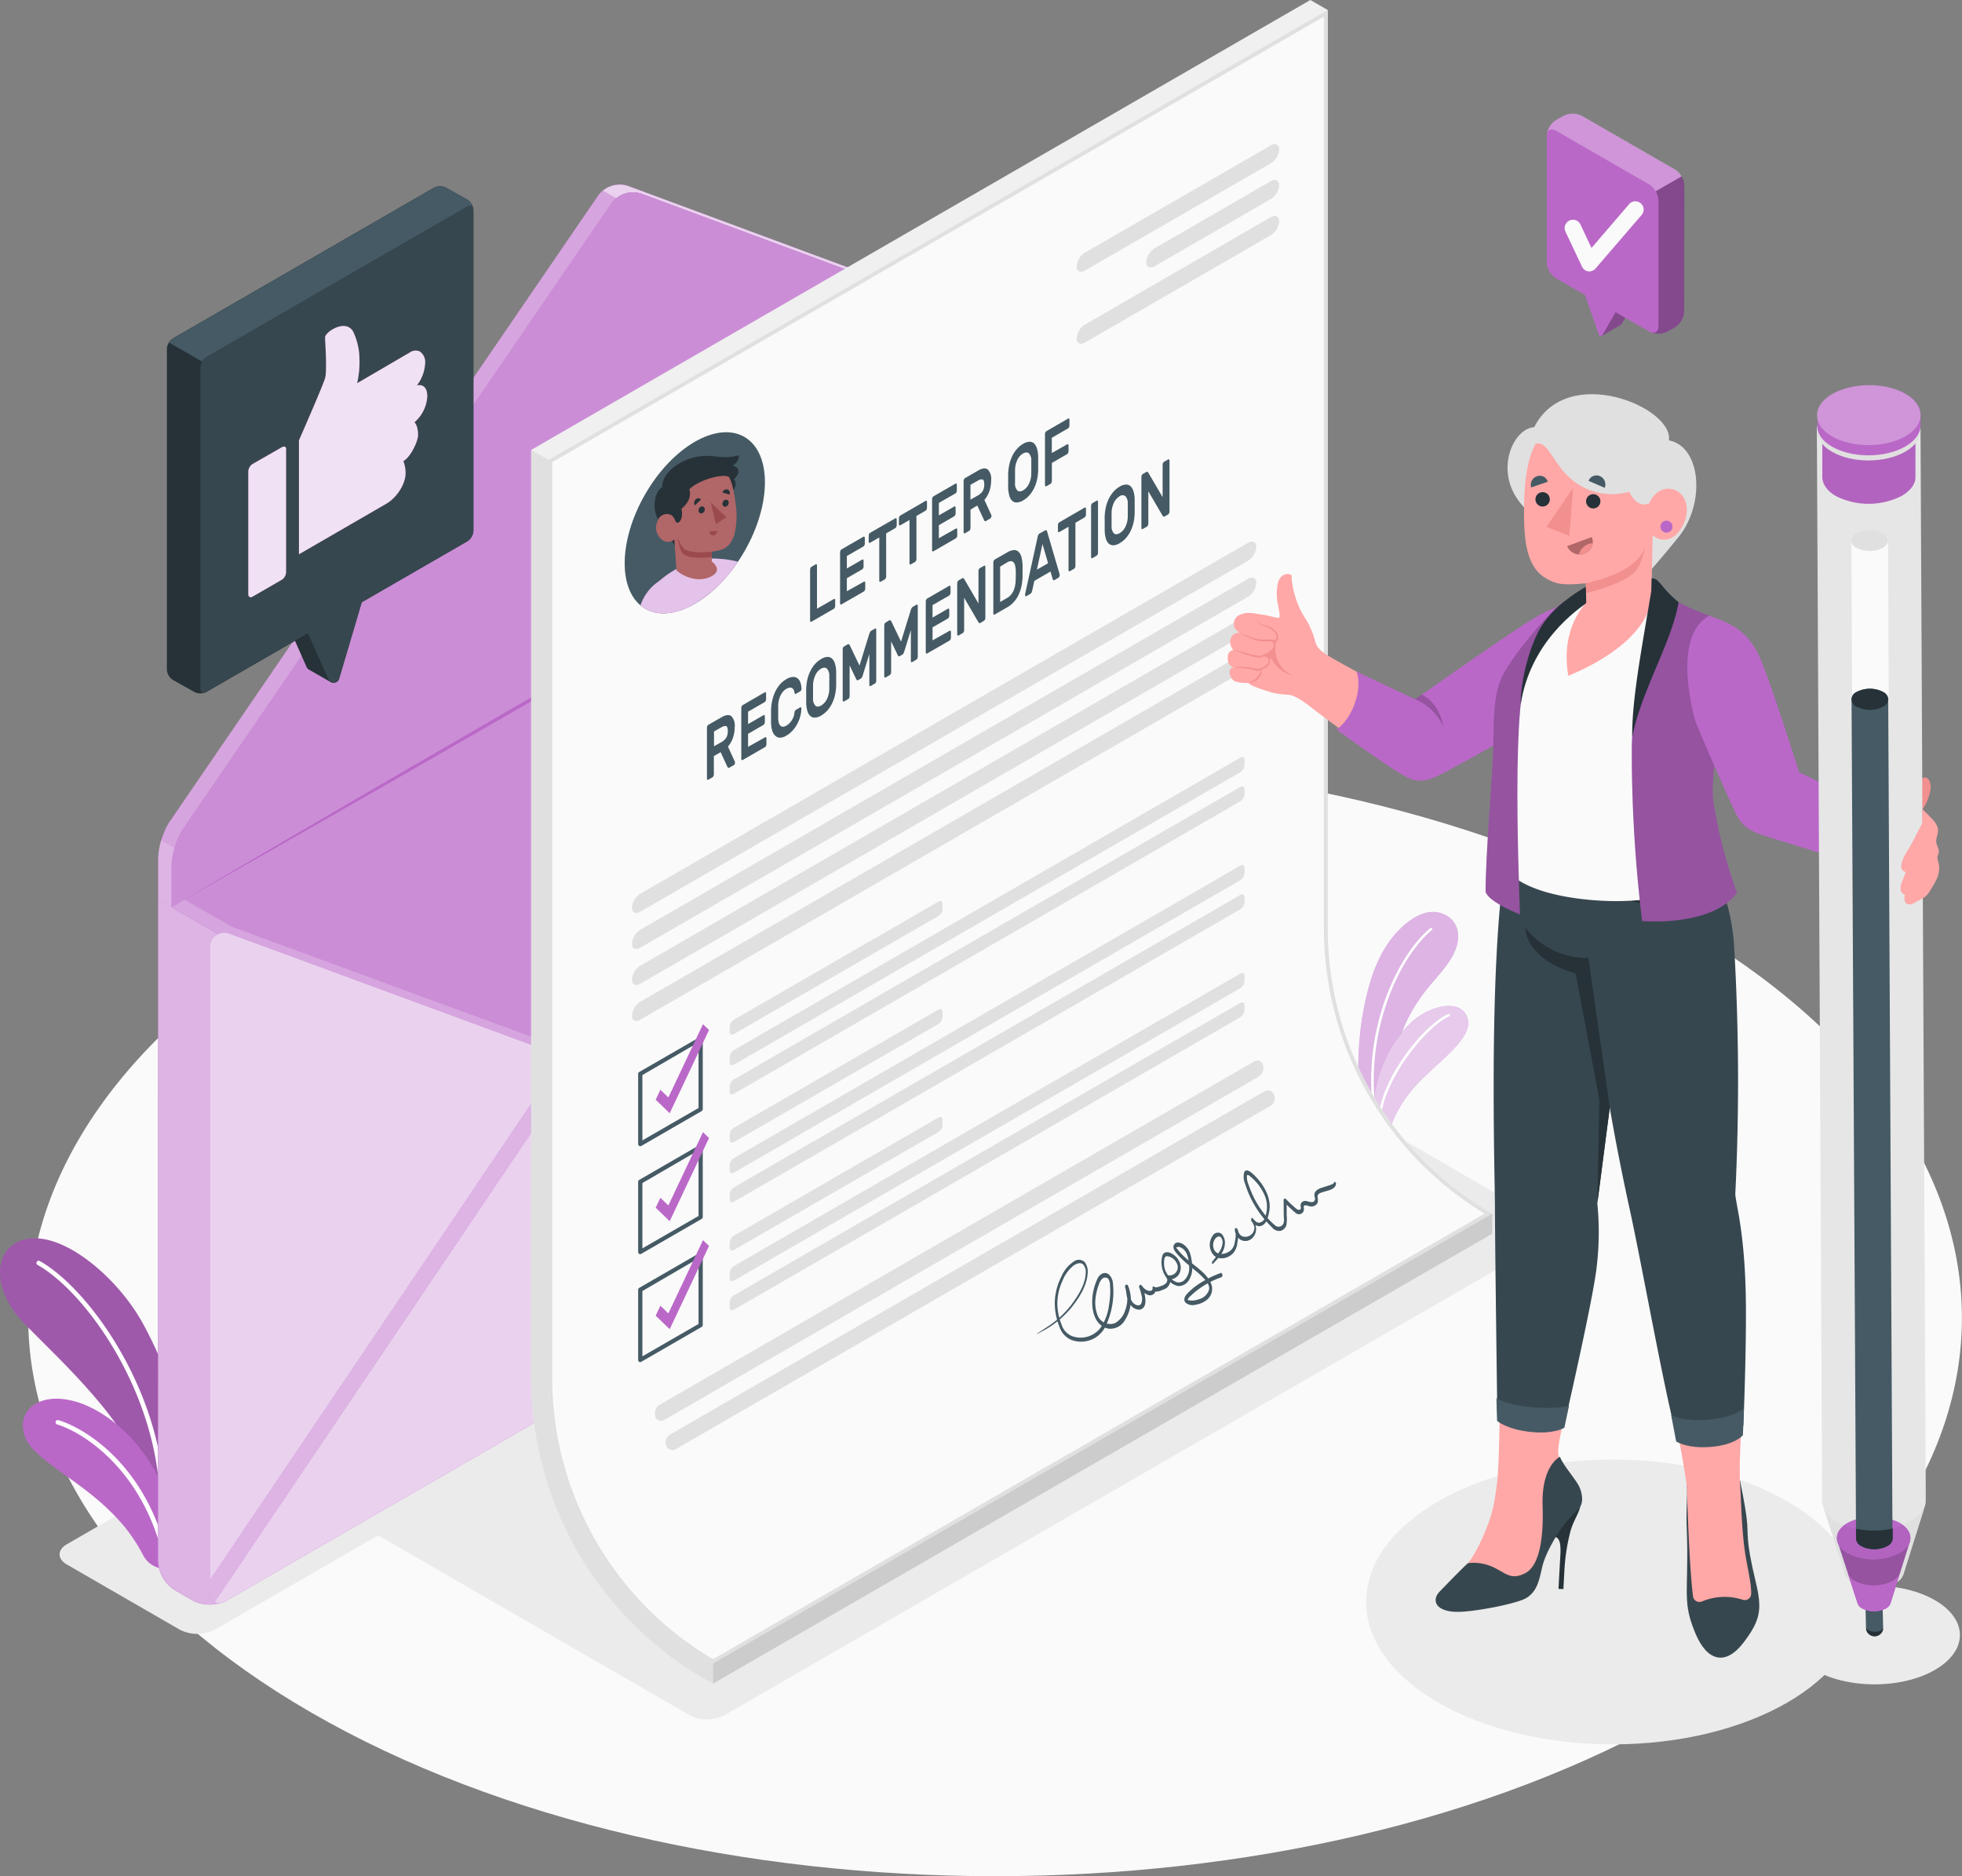 <?xml version="1.0" encoding="UTF-8"?> <svg xmlns="http://www.w3.org/2000/svg" viewBox="0 0 472.52 451.77"><rect x="0" y="0" width="472.52" height="451.77" fill="#808080" stroke="none"/><defs><style>.cls-1{fill:#fafafa;}.cls-2{fill:#ebebeb;}.cls-12,.cls-3{fill:#ba68c8;}.cls-4{opacity:0.15;}.cls-10,.cls-11,.cls-16,.cls-21,.cls-5,.cls-6,.cls-7,.cls-8,.cls-9{fill:#fff;}.cls-6{opacity:0.5;}.cls-7{opacity:0.65;}.cls-8{opacity:0.25;}.cls-9{opacity:0.4;}.cls-10{opacity:0.7;}.cls-11{opacity:0.8;}.cls-12,.cls-20,.cls-21{opacity:0.3;}.cls-13{fill:#f0f0f0;}.cls-14{fill:#e0e0e0;}.cls-15{fill:#455a64;}.cls-16{opacity:0.6;}.cls-17{fill:#263238;}.cls-18{fill:#b16668;}.cls-19{fill:#9a4a4d;}.cls-22{fill:#37474f;}.cls-23{fill:#ffa8a7;}.cls-24{fill:#f28f8f;}.cls-25,.cls-26{opacity:0.2;}.cls-27{fill:#e6e6e6;}.cls-28{opacity:0.1;}.cls-29{opacity:0.05;}</style></defs><g id="Capa_2" data-name="Capa 2"><g id="Floor"><path id="Floor-2" data-name="Floor" class="cls-1" d="M75,412.4c-90.94-52.5-90.94-137.63,0-190.13s238.37-52.5,329.3,0,90.94,137.63,0,190.13S166,464.9,75,412.4Z"></path></g><g id="Shadows"><ellipse id="Shadow" class="cls-2" cx="388.41" cy="385.74" rx="59.4" ry="34.29"></ellipse><ellipse id="Shadow-2" data-name="Shadow" class="cls-2" cx="451.46" cy="393.71" rx="20.56" ry="11.87"></ellipse><path id="Shadow-3" data-name="Shadow" class="cls-2" d="M43.3,392.42l-27.2-15.7c-2.33-1.34-2.33-3.53,0-4.87L229.41,248.7a9.3,9.3,0,0,1,8.44,0l27.2,15.7c2.33,1.34,2.33,3.52,0,4.87L51.74,392.42A9.3,9.3,0,0,1,43.3,392.42Z"></path><path id="Shadow-4" data-name="Shadow" class="cls-2" d="M166.05,413,87.38,367.58c-2.33-1.35-2.33-3.53,0-4.88l197.47-114a9.36,9.36,0,0,1,8.44,0L372,294.12c2.33,1.34,2.33,3.53,0,4.87L174.49,413A9.3,9.3,0,0,1,166.05,413Z"></path></g><g id="Plants"><g id="Plants-2" data-name="Plants"><path class="cls-3" d="M42.47,372.45c5.26-25.3-2.1-42.8-8-53.65S15.79,296.91,6.8,298.29c-8.37,1.3-9.36,11.8-1,20.37s26.35,24.81,28.45,37.42l1.09,11.09Z"></path><path class="cls-4" d="M42.47,372.45c5.26-25.3-2.1-42.8-8-53.65S15.79,296.91,6.8,298.29c-8.37,1.3-9.36,11.8-1,20.37s26.35,24.81,28.45,37.42l1.09,11.09Z"></path><path class="cls-5" d="M38.89,360.89a.53.53,0,0,1-.42-.51c-1-25.82-18-49.37-29.42-55.79a.53.53,0,0,1-.21-.73.54.54,0,0,1,.74-.21c11.63,6.53,29,30.48,30,56.69a.56.56,0,0,1-.53.57Z"></path><path class="cls-3" d="M43.56,376.42a6,6,0,0,1-9.12-2,39.69,39.69,0,0,0-8-10.6c-7.87-7.8-18.73-12.68-20.49-18-2.12-6.36,3.74-11,12.77-8.17,7.9,2.44,23,13.29,24.85,38.74Z"></path><path class="cls-5" d="M40.36,378.88a.55.55,0,0,1-.4-.44C36.12,355.69,21.15,345.28,13.77,343a.54.54,0,0,1-.36-.68.54.54,0,0,1,.68-.36c8.16,2.58,23,13.13,26.94,36.35a.55.55,0,0,1-.44.63A.59.59,0,0,1,40.36,378.88Z"></path></g><g id="Plants-3" data-name="Plants"><path class="cls-3" d="M328.66,273.69s-4.29-18.75,1.47-37.63c3.21-10.56,9.75-15.71,13.89-16.38,4.64-.75,9.59,3.42,5.81,10.47-3.6,6.69-11.06,9.72-14.63,26.89a69.12,69.12,0,0,0-1.46,19.58Z"></path><path class="cls-6" d="M328.66,273.69s-4.29-18.75,1.47-37.63c3.21-10.56,9.75-15.71,13.89-16.38,4.64-.75,9.59,3.42,5.81,10.47-3.6,6.69-11.06,9.72-14.63,26.89a69.12,69.12,0,0,0-1.46,19.58Z"></path><path class="cls-5" d="M331.23,268.76a.28.28,0,0,0,.24-.33c-3.09-20.61,6-38.44,13.41-44.53a.3.3,0,0,0,0-.41.29.29,0,0,0-.41,0c-7.54,6.17-16.74,24.24-13.62,45.07A.29.29,0,0,0,331.23,268.76Z"></path><path class="cls-3" d="M333.74,276.62c.44-4.8,2.77-10.73,8.15-16.21s12.91-10.61,11.54-15.16-7.46-3.31-11.65-.58S328.36,258.3,331.1,275.1Z"></path><path class="cls-7" d="M333.74,276.62c.44-4.8,2.77-10.73,8.15-16.21s12.91-10.61,11.54-15.16-7.46-3.31-11.65-.58S328.36,258.3,331.1,275.1Z"></path><path class="cls-5" d="M332.23,270.44a.28.28,0,0,0,.25-.28c.32-10.11,11.32-23.27,16.58-25.46a.29.29,0,0,0-.22-.54c-5.52,2.29-16.62,15.47-16.94,26a.28.28,0,0,0,.28.3Z"></path></g></g><g id="Envelope"><g id="Open_Envelope" data-name="Open Envelope"><path class="cls-3" d="M38.11,216.6,248,95.39l8.41,4.85a8.75,8.75,0,0,1,3.94,6.84V262a8.76,8.76,0,0,1-3.94,6.84L54.4,385.44a8.77,8.77,0,0,1-7.89,0l-4.45-2.57a8.76,8.76,0,0,1-4-6.84Z"></path><path class="cls-8" d="M38.11,216.6,248,95.39l8.41,4.85a8.75,8.75,0,0,1,3.94,6.84V262a8.76,8.76,0,0,1-3.94,6.84L54.4,385.44a8.77,8.77,0,0,1-7.89,0l-4.45-2.57a8.76,8.76,0,0,1-4-6.84Z"></path><path class="cls-3" d="M246.89,81.78l.85-.47-3.26-1.9h0a5.25,5.25,0,0,0-.86-.42l-92.4-34.24A6.37,6.37,0,0,0,144.13,47L40.77,198a17.87,17.87,0,0,0-2.67,8.61c0,4.32,0,10,0,10l3.2,1.86L248,95.39v-10A6.74,6.74,0,0,0,246.89,81.78Z"></path><path class="cls-9" d="M148.41,47.75a5,5,0,0,0-1.07,1.14L44,199.81a16.27,16.27,0,0,0-1.92,4.32l-3.21-1.86a19.84,19.84,0,0,1,.84-2.28s0-.05,0-.07c.14-.31.28-.61.44-.91l.08-.14a7.07,7.07,0,0,1,.55-.91L144.12,47a5.45,5.45,0,0,1,.52-.63c.18-.18.37-.35.56-.51Z"></path><path class="cls-10" d="M247.71,81.29a5.06,5.06,0,0,0-.88-.42L154.42,46.62a6.32,6.32,0,0,0-6,1.13l-3.21-1.86a6.42,6.42,0,0,1,6-1.13L243.62,79a4.88,4.88,0,0,1,.86.42Z"></path><path class="cls-3" d="M147.33,48.88,44,199.82a17.8,17.8,0,0,0-2.67,8.61v10L251.25,97.24v-10a7.29,7.29,0,0,0-4.43-6.36L154.43,46.63A6.36,6.36,0,0,0,147.33,48.88Z"></path><path class="cls-8" d="M147.33,48.88,44,199.82a17.8,17.8,0,0,0-2.67,8.61v10L251.25,97.24v-10a7.29,7.29,0,0,0-4.43-6.36L154.43,46.63A6.36,6.36,0,0,0,147.33,48.88Z"></path><polygon class="cls-3" points="44.4 216.62 69.75 201.72 95.15 186.92 146.02 157.43 197 128.13 222.53 113.55 248.1 99.05 222.75 113.94 197.35 128.75 146.48 158.23 95.5 187.53 69.98 202.11 44.4 216.62"></polygon><path class="cls-3" d="M260.32,106.09h0c-.19-1.13-.79-1.45-1.56-.91a4.36,4.36,0,0,0-1,1l-.44.61L171,238.08l-12.89,18a7.34,7.34,0,0,1-7.1,2.66l-11.13-2.64L54.9,224.78a4.43,4.43,0,0,0-1.73-.06,3.08,3.08,0,0,0-.65.21l3.21-1.86,81.44,29.85,10.72,3.83a7.32,7.32,0,0,0,7.1-2.66l12.89-17.94,86.76-131.87a3.45,3.45,0,0,1,1-.9l-7.51-4.33,3.15-1.81,5.19,3A9,9,0,0,1,260.32,106.09Z"></path><path class="cls-3" d="M255.07,264a2,2,0,0,1-.22.32l-87.49-27.74a15,15,0,0,0-18.9,5.82l-93.53,139-3.46,2,0,0a2.84,2.84,0,0,1-2.68.3L145,240.44a15.11,15.11,0,0,1,18.92-5.84Z"></path><path class="cls-9" d="M256.44,100.23l-5.19-3-3.15,1.81,7.51,4.33h0a3.5,3.5,0,0,0-1,.9L168,235.93l-.44.64.58.18,3,1,86.1-130.91.44-.61a4.78,4.78,0,0,1,1-1c.77-.53,1.37-.22,1.56.91h0A9,9,0,0,0,256.44,100.23Z"></path><path class="cls-3" d="M56.63,227.3,38.11,216.6V376a8.76,8.76,0,0,0,4,6.84l4.45,2.57a8.77,8.77,0,0,0,7.89,0l2.23-1.29Z"></path><path class="cls-6" d="M56.63,227.3,38.11,216.6V376a8.76,8.76,0,0,0,4,6.84l4.45,2.57a8.77,8.77,0,0,0,7.89,0l2.23-1.29Z"></path><path class="cls-3" d="M260.4,107.08V262a8,8,0,0,1-1.23,4,8.59,8.59,0,0,1-2.31,2.6l-.16.08a1.84,1.84,0,0,1-.25.17l-202,116.63a2.8,2.8,0,0,1-2.72.33,2.39,2.39,0,0,1-1.18-1.88,5.27,5.27,0,0,1,0-.71V228.28a3.44,3.44,0,0,1,4.44-3.5l84.95,31.28L151,258.7a7.34,7.34,0,0,0,7.1-2.66l12.89-18L257.3,106.83l.44-.61C259.2,104.19,260.4,104.56,260.4,107.08Z"></path><path class="cls-10" d="M260.4,107.08V262a8,8,0,0,1-1.23,4,8.59,8.59,0,0,1-2.31,2.6l-.16.08a1.84,1.84,0,0,1-.25.17l-202,116.63a2.8,2.8,0,0,1-2.72.33,2.39,2.39,0,0,1-1.18-1.88,5.27,5.27,0,0,1,0-.71V228.28a3.44,3.44,0,0,1,4.44-3.5l84.95,31.28L151,258.7a7.34,7.34,0,0,0,7.1-2.66l12.89-18L257.3,106.83l.44-.61C259.2,104.19,260.4,104.56,260.4,107.08Z"></path><path class="cls-3" d="M254.72,264.52l-87.14-27.95a15.35,15.35,0,0,0-19.13,5.83l-3.46-2c4-6.36,11-8.72,19.12-6.11Z"></path><path class="cls-11" d="M254.72,264.52l-87.14-27.95a15.35,15.35,0,0,0-19.13,5.83l-3.46-2c4-6.36,11-8.72,19.12-6.11Z"></path><path class="cls-12" d="M256.45,268.79a2.63,2.63,0,0,0,.26-.16l.15-.09a8.67,8.67,0,0,0,2.31-2.59,8,8,0,0,0,1.22-3.93L171,238.08l59.88,45.49Z"></path><path class="cls-3" d="M259.17,266a8.67,8.67,0,0,1-2.31,2.59l-.15.09L54.41,385.43l0,0a2.8,2.8,0,0,1-2.69.3l96.75-143.39a15.2,15.2,0,0,1,19-5.83Z"></path><path class="cls-10" d="M259.17,266a8.67,8.67,0,0,1-2.31,2.59h0L54.58,385.35l-.2.1a2.8,2.8,0,0,1-2.69.3l96.75-143.39a15.2,15.2,0,0,1,19-5.83Z"></path><path class="cls-6" d="M38.84,202.27l3.21,1.86a15.92,15.92,0,0,0-.74,4.31v10l-3.21-1.86v-10A15.91,15.91,0,0,1,38.84,202.27Z"></path><polygon class="cls-3" points="55.73 223.07 52.52 224.93 49.28 223.05 41.3 218.46 44.4 216.62 55.73 223.07"></polygon><path class="cls-9" d="M55.87,223.14,44.4,216.62l-3.1,1.84,8,4.59,3.24,1.88,0,0a3.25,3.25,0,0,1,.6-.2,4.5,4.5,0,0,1,1.74.07l6.45,2.38,74.18,27.31,1.13-1.73Z"></path><path class="cls-3" d="M148.42,242.39,51.69,385.75a2.73,2.73,0,0,1-1.23-2.6v-2.57L145,240.44a.05.05,0,0,1,0-.05Z"></path><path class="cls-6" d="M148.42,242.39,51.69,385.75a2.73,2.73,0,0,1-1.23-2.6v-2.57L145,240.44a.05.05,0,0,1,0-.05Z"></path></g></g><g id="Letter"><g id="Letter-2" data-name="Letter"><g id="Sheet"><path class="cls-13" d="M359.39,292.25v4.82L171.73,405.41l-2.09-1.2A83.65,83.65,0,0,1,127.93,332V108.34L315.58,0l4.18,2.41V223.62A79.27,79.27,0,0,0,359.39,292.25Z"></path><path class="cls-1" d="M171.73,400.06A79,79,0,0,1,132.57,332V111L319.3,3.21V223.62a80,80,0,0,0,39.17,68.63Z"></path><path class="cls-14" d="M318.84,4V223.62a80.39,80.39,0,0,0,38.72,68.62L171.73,399.52A78.56,78.56,0,0,1,133,332V111.28L318.84,4m.92-1.6L132.11,110.75V332a79.27,79.27,0,0,0,39.62,68.63L359.39,292.25a79.27,79.27,0,0,1-39.63-68.63V2.41Z"></path><path class="cls-14" d="M132.11,332V110.75l-4.18-2.41V332a83.65,83.65,0,0,0,41.71,72.25l2.09,1.2v-4.82A79.27,79.27,0,0,1,132.11,332Z"></path><polygon class="cls-4" points="171.73 400.59 171.73 405.41 359.39 297.07 359.39 292.25 171.73 400.59"></polygon></g><path class="cls-15" d="M200.81,144.25a.17.17,0,0,1,.23,0,.38.38,0,0,1,.1.3v1.34a.92.92,0,0,1-.1.42.63.63,0,0,1-.23.29l-5.38,3.1a.18.18,0,0,1-.24,0,.46.46,0,0,1-.09-.31V137.18a1,1,0,0,1,.09-.41.65.65,0,0,1,.24-.29l1-.58a.19.19,0,0,1,.24,0,.43.43,0,0,1,.09.3v10.37Z"></path><path class="cls-15" d="M208.05,140.07a.18.18,0,0,1,.23,0,.38.38,0,0,1,.1.3v1.34a.92.92,0,0,1-.1.42.58.58,0,0,1-.23.29l-5.4,3.11a.18.18,0,0,1-.23,0,.41.41,0,0,1-.1-.31V133a.92.92,0,0,1,.1-.42.55.55,0,0,1,.23-.28l5.3-3.06a.17.17,0,0,1,.23,0,.38.38,0,0,1,.1.3v1.34a.92.92,0,0,1-.1.42.55.55,0,0,1-.23.28l-4,2.3v3l3.7-2.13a.17.17,0,0,1,.23,0,.38.38,0,0,1,.1.3v1.34a.92.92,0,0,1-.1.42.55.55,0,0,1-.23.28l-3.7,2.14v3.14Z"></path><path class="cls-15" d="M215.63,124.81a.18.18,0,0,1,.23,0,.39.39,0,0,1,.1.3v1.35a.88.88,0,0,1-.1.41.58.58,0,0,1-.23.29l-2.21,1.28v10.37a.91.91,0,0,1-.1.41.64.64,0,0,1-.23.29l-1,.57a.18.18,0,0,1-.23,0,.41.41,0,0,1-.1-.31V129.41l-2.21,1.28a.18.18,0,0,1-.24,0,.41.41,0,0,1-.09-.3V129a1.06,1.06,0,0,1,.09-.42.62.62,0,0,1,.24-.28Z"></path><path class="cls-15" d="M222.92,120.61a.18.18,0,0,1,.23,0,.41.41,0,0,1,.1.31v1.34a.92.92,0,0,1-.1.42.6.6,0,0,1-.23.28l-2.21,1.28v10.37a1,1,0,0,1-.1.41.6.6,0,0,1-.24.29l-1,.57a.17.17,0,0,1-.23,0,.39.39,0,0,1-.1-.3V125.21l-2.21,1.27a.18.18,0,0,1-.24,0,.46.46,0,0,1-.1-.31v-1.34a1,1,0,0,1,.1-.41.6.6,0,0,1,.24-.29Z"></path><path class="cls-15" d="M230.21,127.28a.17.17,0,0,1,.23,0,.38.38,0,0,1,.1.3v1.34a.92.92,0,0,1-.1.42.61.61,0,0,1-.23.28l-5.4,3.12a.17.17,0,0,1-.23,0,.38.38,0,0,1-.1-.3V120.22a.92.92,0,0,1,.1-.42.63.63,0,0,1,.23-.29l5.3-3.05a.17.17,0,0,1,.23,0,.41.41,0,0,1,.1.31v1.34a.86.86,0,0,1-.1.41.58.58,0,0,1-.23.29l-4,2.29v3l3.7-2.13a.17.17,0,0,1,.23,0,.41.41,0,0,1,.1.31v1.34a.86.86,0,0,1-.1.41.58.58,0,0,1-.23.29l-3.7,2.14v3.14Z"></path><path class="cls-15" d="M235.56,113.31c1-.59,1.81-.68,2.34-.25a3.21,3.21,0,0,1,.8,2.58,8.08,8.08,0,0,1-.41,2.59,6.58,6.58,0,0,1-1.21,2.15l1.69,3.69a.46.46,0,0,1,0,.19.81.81,0,0,1-.08.34.5.5,0,0,1-.19.23l-1,.61q-.24.14-.36,0a.67.67,0,0,1-.16-.24l-1.62-3.48-1.63,1v4.4a.92.92,0,0,1-.1.42.63.63,0,0,1-.23.29l-1,.57a.17.17,0,0,1-.23,0,.38.38,0,0,1-.1-.3V115.84a.92.92,0,0,1,.1-.42.61.61,0,0,1,.23-.28Zm-1.84,7,1.78-1a3.35,3.35,0,0,0,1.12-1,3,3,0,0,0,.42-1.68c0-.71-.14-1.1-.42-1.18a1.54,1.54,0,0,0-1.12.29l-1.78,1Z"></path><path class="cls-15" d="M242.8,114.06a12.91,12.91,0,0,1,.27-2.14,9,9,0,0,1,.67-2,7.58,7.58,0,0,1,1.1-1.73,5.91,5.91,0,0,1,1.58-1.32,3.1,3.1,0,0,1,1.56-.5,1.52,1.52,0,0,1,1.1.46,2.85,2.85,0,0,1,.68,1.23,8.13,8.13,0,0,1,.27,1.85c0,.24,0,.5,0,.79v1.8c0,.29,0,.56,0,.8a13,13,0,0,1-.26,2.15,10.09,10.09,0,0,1-.67,2,7.66,7.66,0,0,1-1.12,1.73,6,6,0,0,1-1.56,1.31,3.36,3.36,0,0,1-1.58.51,1.55,1.55,0,0,1-1.1-.45,2.72,2.72,0,0,1-.67-1.24,8.3,8.3,0,0,1-.27-1.85c0-.23,0-.49,0-.78v-1.8C242.79,114.58,242.79,114.31,242.8,114.06Zm5.57-3.11a2.4,2.4,0,0,0-.57-1.78c-.35-.3-.81-.28-1.38,0a3.5,3.5,0,0,0-1.39,1.54,5.81,5.81,0,0,0-.57,2.44c0,.49,0,1,0,1.61s0,1.12,0,1.59a2.37,2.37,0,0,0,.57,1.77c.35.29.81.27,1.39-.06a3.54,3.54,0,0,0,1.38-1.54,5.72,5.72,0,0,0,.57-2.43c0-.49,0-1,0-1.61S248.39,111.42,248.37,111Z"></path><path class="cls-15" d="M257.23,100.8a.18.18,0,0,1,.23,0,.41.41,0,0,1,.1.31v1.34a.92.92,0,0,1-.1.42.55.55,0,0,1-.23.28l-3.92,2.27v3.67L257,107a.18.18,0,0,1,.24,0,.43.43,0,0,1,.1.3v1.35a1,1,0,0,1-.1.41.65.65,0,0,1-.24.29l-3.67,2.12v4.33a.92.92,0,0,1-.1.42.63.63,0,0,1-.23.29l-1,.57a.18.18,0,0,1-.23,0,.41.41,0,0,1-.1-.31V104.53a.92.92,0,0,1,.1-.42.55.55,0,0,1,.23-.28Z"></path><path class="cls-15" d="M173.8,172.7c1-.59,1.81-.67,2.34-.25a3.25,3.25,0,0,1,.8,2.59,8.12,8.12,0,0,1-.41,2.59,6.38,6.38,0,0,1-1.22,2.14l1.7,3.7a.41.41,0,0,1,0,.19.8.8,0,0,1-.08.33.54.54,0,0,1-.19.24l-1.05.6q-.24.15-.36,0a.72.72,0,0,1-.17-.23l-1.6-3.48-1.64.94v4.41a.86.86,0,0,1-.1.41.54.54,0,0,1-.23.29l-1,.58a.18.18,0,0,1-.23,0,.38.38,0,0,1-.1-.3V175.23a.91.91,0,0,1,.1-.41.64.64,0,0,1,.23-.29Zm-1.84,7,1.78-1a3.27,3.27,0,0,0,1.12-1,2.94,2.94,0,0,0,.42-1.68c0-.7-.14-1.1-.42-1.18a1.59,1.59,0,0,0-1.12.29l-1.78,1Z"></path><path class="cls-15" d="M184.26,177.54a.19.19,0,0,1,.24,0,.41.41,0,0,1,.09.3v1.35a1,1,0,0,1-.09.41.65.65,0,0,1-.24.29L178.87,183a.19.19,0,0,1-.24,0,.46.46,0,0,1-.1-.31V170.48a1.07,1.07,0,0,1,.1-.42.62.62,0,0,1,.24-.28l5.29-3.06a.18.18,0,0,1,.24,0,.41.41,0,0,1,.1.3v1.34a1.07,1.07,0,0,1-.1.42.62.62,0,0,1-.24.28l-4,2.3v3l3.7-2.14a.18.18,0,0,1,.24,0,.41.41,0,0,1,.1.3v1.34a1.07,1.07,0,0,1-.1.42.62.62,0,0,1-.24.28l-3.7,2.14v3.14Z"></path><path class="cls-15" d="M191.33,171.63a1,1,0,0,1,.13-.45.69.69,0,0,1,.22-.25l1-.58a.19.19,0,0,1,.24,0,.34.34,0,0,1,.09.31,9,9,0,0,1-.25,1.7,7.85,7.85,0,0,1-.66,1.78,8.13,8.13,0,0,1-1.12,1.67,6.32,6.32,0,0,1-1.63,1.34,3.06,3.06,0,0,1-1.5.48,1.67,1.67,0,0,1-1.11-.44A2.87,2.87,0,0,1,186,176a7.59,7.59,0,0,1-.3-1.93c0-.47,0-1,0-1.57s0-1.12,0-1.61a12.27,12.27,0,0,1,.3-2.27,10,10,0,0,1,.7-2.06,8.18,8.18,0,0,1,1.11-1.72,5.44,5.44,0,0,1,1.5-1.25A3.3,3.3,0,0,1,191,163a1.67,1.67,0,0,1,1.12.38,2.11,2.11,0,0,1,.66,1,5.41,5.41,0,0,1,.25,1.4.76.76,0,0,1-.09.42.72.72,0,0,1-.24.29l-1,.57a.21.21,0,0,1-.23,0,.33.33,0,0,1-.13-.29,2.08,2.08,0,0,0-.18-.64,1,1,0,0,0-.37-.43.91.91,0,0,0-.59-.12,2.16,2.16,0,0,0-.83.3,3.17,3.17,0,0,0-.84.71,4.87,4.87,0,0,0-.59.95,5.45,5.45,0,0,0-.37,1.12,6.26,6.26,0,0,0-.15,1.21c0,.49,0,1,0,1.6s0,1.11,0,1.57a3.88,3.88,0,0,0,.15,1,1.61,1.61,0,0,0,.37.69.87.87,0,0,0,.59.26,1.55,1.55,0,0,0,.84-.26,3.18,3.18,0,0,0,.83-.66,3.86,3.86,0,0,0,.6-.81,4.1,4.1,0,0,0,.38-.86A4.54,4.54,0,0,0,191.33,171.63Z"></path><path class="cls-15" d="M194.16,165.89a12,12,0,0,1,.26-2.15,9,9,0,0,1,.67-2A7.56,7.56,0,0,1,196.2,160a5.69,5.69,0,0,1,1.57-1.31,3.08,3.08,0,0,1,1.56-.51,1.52,1.52,0,0,1,1.1.46,2.79,2.79,0,0,1,.68,1.24,7.08,7.08,0,0,1,.27,1.85c0,.23,0,.49,0,.78s0,.59,0,.9,0,.61,0,.9,0,.56,0,.8a12,12,0,0,1-.26,2.15,9.39,9.39,0,0,1-.67,2,8,8,0,0,1-1.11,1.73,6.15,6.15,0,0,1-1.57,1.3,3.14,3.14,0,0,1-1.57.51,1.56,1.56,0,0,1-1.11-.45,2.67,2.67,0,0,1-.67-1.24,7.7,7.7,0,0,1-.26-1.84c0-.24,0-.5,0-.79s0-.58,0-.89,0-.61,0-.91S194.15,166.13,194.16,165.89Zm5.56-3.12a2.42,2.42,0,0,0-.57-1.78c-.35-.3-.81-.28-1.38,0a3.45,3.45,0,0,0-1.38,1.55,6,6,0,0,0-.58,2.44c0,.48,0,1,0,1.61s0,1.11,0,1.58a2.41,2.41,0,0,0,.58,1.77q.51.44,1.38-.06a3.57,3.57,0,0,0,1.38-1.53,5.76,5.76,0,0,0,.57-2.43q0-.74,0-1.62C199.75,163.77,199.74,163.24,199.72,162.77Z"></path><path class="cls-15" d="M207,160.27l2.34-7.59.17-.4a.82.82,0,0,1,.36-.42l.83-.48a.18.18,0,0,1,.24,0,.41.41,0,0,1,.09.3v12.22a1.06,1.06,0,0,1-.09.42.62.62,0,0,1-.24.28l-1,.58a.18.18,0,0,1-.24,0,.41.41,0,0,1-.09-.3v-7.4l-1.6,5.18a3.27,3.27,0,0,1-.17.41.79.79,0,0,1-.29.33l-.64.37a.24.24,0,0,1-.28,0,1,1,0,0,1-.17-.21l-1.6-3.34v7.4a.86.86,0,0,1-.1.41.58.58,0,0,1-.23.29l-1,.57a.18.18,0,0,1-.24,0,.41.41,0,0,1-.1-.3V156.35a1.07,1.07,0,0,1,.1-.41.6.6,0,0,1,.24-.29l.83-.48q.24-.15.36,0l.17.2Z"></path><path class="cls-15" d="M217,154.51l2.34-7.59c0-.09.09-.22.17-.4a.78.78,0,0,1,.36-.42l.83-.48a.18.18,0,0,1,.24,0,.41.41,0,0,1,.09.3v12.22a1.06,1.06,0,0,1-.09.42.62.62,0,0,1-.24.28l-1,.58a.19.19,0,0,1-.24,0,.41.41,0,0,1-.09-.3v-7.4l-1.6,5.18a4,4,0,0,1-.17.41.79.79,0,0,1-.29.33l-.64.36a.23.23,0,0,1-.28,0,.87.87,0,0,1-.17-.22l-1.6-3.33v7.4a.86.86,0,0,1-.1.41.58.58,0,0,1-.23.29l-1,.57a.17.17,0,0,1-.23,0,.44.44,0,0,1-.1-.31V150.59a1,1,0,0,1,.1-.41.64.64,0,0,1,.23-.29l.84-.48q.24-.15.36,0l.17.2Z"></path><path class="cls-15" d="M228.69,151.89a.18.18,0,0,1,.23,0,.38.38,0,0,1,.1.3v1.35a.91.91,0,0,1-.1.41.58.58,0,0,1-.23.29l-5.4,3.11a.18.18,0,0,1-.23,0,.41.41,0,0,1-.1-.31V144.83a.92.92,0,0,1,.1-.42.67.67,0,0,1,.23-.28l5.3-3.06a.17.17,0,0,1,.23,0,.38.38,0,0,1,.1.3v1.34a.92.92,0,0,1-.1.42.55.55,0,0,1-.23.28l-4,2.3v3l3.7-2.13a.17.17,0,0,1,.23,0,.38.38,0,0,1,.1.3v1.34a.92.92,0,0,1-.1.42.63.63,0,0,1-.23.29l-3.7,2.13v3.14Z"></path><path class="cls-15" d="M236.12,150c-.14.08-.24.08-.32,0l-.16-.17-3.44-5.89v7.8a.86.86,0,0,1-.1.41.58.58,0,0,1-.23.29l-1,.57a.18.18,0,0,1-.24,0,.43.43,0,0,1-.1-.3V140.45a1,1,0,0,1,.1-.41.6.6,0,0,1,.24-.29l.86-.5c.14-.08.24-.08.32,0l.16.17,3.44,5.89v-7.8a1,1,0,0,1,.09-.41.65.65,0,0,1,.24-.29l1-.57a.18.18,0,0,1,.24,0,.41.41,0,0,1,.09.3v12.23a1,1,0,0,1-.09.41.65.65,0,0,1-.24.29Z"></path><path class="cls-15" d="M242.6,133a3.45,3.45,0,0,1,1.58-.54,1.52,1.52,0,0,1,1.12.4,2.77,2.77,0,0,1,.69,1.25,9,9,0,0,1,.28,2c0,.92,0,1.85,0,2.8a14.28,14.28,0,0,1-.28,2.33,9.42,9.42,0,0,1-.69,2,7.06,7.06,0,0,1-1.1,1.68,5.9,5.9,0,0,1-1.54,1.26l-3.1,1.79a.17.17,0,0,1-.23,0,.41.41,0,0,1-.1-.3V135.44a1.07,1.07,0,0,1,.1-.42.7.7,0,0,1,.23-.29Zm2,4.06a4.46,4.46,0,0,0-.16-1,1.53,1.53,0,0,0-.38-.69.88.88,0,0,0-.63-.24,2,2,0,0,0-.91.31l-1.65,1v8.52l1.71-1a3,3,0,0,0,.87-.72,4.32,4.32,0,0,0,.62-.95,5,5,0,0,0,.37-1.13,7.15,7.15,0,0,0,.16-1.22C244.65,138.89,244.65,138,244.62,137Z"></path><path class="cls-15" d="M251.74,127.7c.13-.07.23-.08.3,0a1,1,0,0,1,.17.39l3,10.22a.41.41,0,0,1,0,.12,1.06,1.06,0,0,1-.09.42.62.62,0,0,1-.24.28l-.88.52c-.17.09-.28.1-.35,0a.59.59,0,0,1-.13-.23l-.53-1.8-3.88,2.25-.53,2.4a1.85,1.85,0,0,1-.14.39.74.74,0,0,1-.34.36l-.89.51a.17.17,0,0,1-.23,0,.38.38,0,0,1-.1-.3s0-.09,0-.14l3-13.7a2.24,2.24,0,0,1,.17-.58.72.72,0,0,1,.29-.33Zm.68,7.92L251.07,131l-1.35,6.17Z"></path><path class="cls-15" d="M261.21,122.24a.17.17,0,0,1,.23,0,.41.41,0,0,1,.1.3v1.34a1.07,1.07,0,0,1-.1.42.61.61,0,0,1-.23.28L259,125.88v10.37a1.06,1.06,0,0,1-.09.42.62.62,0,0,1-.24.28l-1,.58a.19.19,0,0,1-.24,0,.41.41,0,0,1-.09-.3V126.84l-2.22,1.28a.18.18,0,0,1-.23,0,.38.38,0,0,1-.1-.3v-1.35a.88.88,0,0,1,.1-.41.58.58,0,0,1,.23-.29Z"></path><path class="cls-15" d="M263.1,134.39a.17.17,0,0,1-.23,0,.38.38,0,0,1-.1-.3V121.85a.92.92,0,0,1,.1-.42.55.55,0,0,1,.23-.28l1-.58a.19.19,0,0,1,.24,0,.41.41,0,0,1,.1.3v12.22a1.07,1.07,0,0,1-.1.42.72.72,0,0,1-.24.29Z"></path><path class="cls-15" d="M266.05,124.38a12.14,12.14,0,0,1,.26-2.15,9.49,9.49,0,0,1,.67-2,7.91,7.91,0,0,1,1.11-1.74,5.86,5.86,0,0,1,1.57-1.31,3,3,0,0,1,1.56-.5,1.55,1.55,0,0,1,1.11.45,2.88,2.88,0,0,1,.67,1.24,7.15,7.15,0,0,1,.27,1.85c0,.24,0,.5,0,.78s0,.59,0,.9,0,.61,0,.9,0,.56,0,.81a12.14,12.14,0,0,1-.26,2.15,9.49,9.49,0,0,1-.67,2,7.62,7.62,0,0,1-1.11,1.73,6,6,0,0,1-1.57,1.3,3.14,3.14,0,0,1-1.57.51,1.57,1.57,0,0,1-1.11-.45,2.76,2.76,0,0,1-.67-1.24,7.62,7.62,0,0,1-.26-1.84c0-.24,0-.5,0-.79s0-.58,0-.89,0-.61,0-.9S266,124.63,266.05,124.38Zm5.56-3.12a2.42,2.42,0,0,0-.57-1.78,1.14,1.14,0,0,0-1.38,0,3.63,3.63,0,0,0-1.38,1.55,5.81,5.81,0,0,0-.57,2.44c0,.49,0,1,0,1.61s0,1.12,0,1.59a2.37,2.37,0,0,0,.57,1.77q.53.44,1.38-.06a3.6,3.6,0,0,0,1.38-1.54,5.72,5.72,0,0,0,.57-2.43c0-.49,0-1,0-1.61S271.63,121.73,271.61,121.26Z"></path><path class="cls-15" d="M280.48,124.36c-.14.08-.25.08-.32,0a1.11,1.11,0,0,1-.16-.17l-3.44-5.89v7.8a1.07,1.07,0,0,1-.1.42.62.62,0,0,1-.24.28l-1,.58a.18.18,0,0,1-.24,0,.41.41,0,0,1-.09-.3V114.85a1.06,1.06,0,0,1,.09-.42.72.72,0,0,1,.24-.29l.86-.49c.14-.08.24-.09.32,0l.16.18,3.44,5.88v-7.8a.91.91,0,0,1,.1-.41.58.58,0,0,1,.23-.29l1-.57a.18.18,0,0,1,.23,0,.46.46,0,0,1,.1.31v12.22a1.07,1.07,0,0,1-.1.42.61.61,0,0,1-.23.28Z"></path><g id="Text"><path class="cls-14" d="M261.29,60.82,306.07,35c1.11-.64,2-.19,2,1a4.27,4.27,0,0,1-2,3.32L261.29,65.15c-1.11.64-2,.19-2-1A4.28,4.28,0,0,1,261.29,60.82Z"></path><path class="cls-14" d="M261.29,78.15l44.78-25.86c1.11-.64,2-.18,2,1a4.29,4.29,0,0,1-2,3.33L261.29,82.48c-1.11.64-2,.19-2-1A4.3,4.3,0,0,1,261.29,78.15Z"></path><path class="cls-14" d="M278.05,59.81l28-16.19c1.11-.63,2-.18,2,1a4.29,4.29,0,0,1-2,3.32l-28,16.18c-1.11.64-2,.18-2-1A4.25,4.25,0,0,1,278.05,59.81Z"></path></g><g id="Text-2" data-name="Text"><path class="cls-14" d="M154.2,215.21,300.57,130.7c1.1-.63,2-.18,2,1a4.31,4.31,0,0,1-2,3.32L154.2,219.54c-1.1.64-2,.19-2-1A4.3,4.3,0,0,1,154.2,215.21Z"></path><path class="cls-14" d="M154.2,223.88l146.37-84.51c1.1-.64,2-.18,2,1a4.31,4.31,0,0,1-2,3.33L154.2,228.21c-1.1.64-2,.19-2-1A4.28,4.28,0,0,1,154.2,223.88Z"></path><path class="cls-14" d="M154.2,232.54,300.57,148c1.1-.64,2-.19,2,1a4.3,4.3,0,0,1-2,3.32L154.2,236.88c-1.1.64-2,.18-2-1A4.31,4.31,0,0,1,154.2,232.54Z"></path><path class="cls-14" d="M154.2,241.21l146.37-84.5c1.1-.64,2-.19,2,1a4.31,4.31,0,0,1-2,3.32L154.2,245.54c-1.1.64-2,.19-2-1A4.31,4.31,0,0,1,154.2,241.21Z"></path><path class="cls-14" d="M303.13,259.25,160,341.9a1.45,1.45,0,0,1-2.19-.83l0-.13a2.41,2.41,0,0,1,1.06-2.69l143.17-82.66a1.42,1.42,0,0,1,2.15.84l0,.14A2.36,2.36,0,0,1,303.13,259.25Z"></path><path class="cls-14" d="M306,266.26,162.8,348.92a1.63,1.63,0,0,1-2.36-.76l0-.08a2.15,2.15,0,0,1,.89-2.62l143.18-82.67a1.59,1.59,0,0,1,2.31.79l0,.07A2.09,2.09,0,0,1,306,266.26Z"></path><path class="cls-15" d="M154.2,302a.52.52,0,0,1-.25-.07.51.51,0,0,1-.26-.44V284.55a.5.5,0,0,1,.26-.44l14.54-8.4a.52.52,0,0,1,.51,0,.5.5,0,0,1,.25.44v16.91a.52.52,0,0,1-.25.44l-14.54,8.4A.59.59,0,0,1,154.2,302Zm.51-17.13v15.73l13.52-7.8V277Z"></path><path class="cls-14" d="M175.73,273.27v1.16c0,.64.44.89,1,.58L226,246.58a2.2,2.2,0,0,0,1-1.72v-1.17c0-.64-.44-.89-1-.58l-49.25,28.44A2.17,2.17,0,0,0,175.73,273.27Z"></path><path class="cls-14" d="M175.73,280.63v1.17c0,.63.44.89,1,.57l122-70.44a2.2,2.2,0,0,0,1-1.72V209c0-.63-.44-.89-1-.57l-122,70.44A2.2,2.2,0,0,0,175.73,280.63Z"></path><path class="cls-14" d="M175.73,287.64v1.17c0,.63.44.89,1,.57l122-70.44a2.2,2.2,0,0,0,1-1.72v-1.17c0-.63-.44-.89-1-.57l-122,70.44A2.2,2.2,0,0,0,175.73,287.64Z"></path><polygon class="cls-3" points="161.29 294.06 157.91 290.81 159.04 288.41 160.97 290.26 169.3 272.62 170.76 274.02 161.29 294.06"></polygon><path class="cls-15" d="M154.2,328a.52.52,0,0,1-.25-.07.51.51,0,0,1-.26-.44V310.55a.51.51,0,0,1,.26-.44l14.54-8.4a.52.52,0,0,1,.51,0,.5.5,0,0,1,.25.44v16.91a.54.54,0,0,1-.25.45l-14.54,8.39A.59.59,0,0,1,154.2,328Zm.51-17.13v15.73l13.52-7.8V303Z"></path><path class="cls-14" d="M175.73,299.27v1.17c0,.63.44.89,1,.57L226,272.58a2.2,2.2,0,0,0,1-1.72v-1.17c0-.64-.44-.89-1-.58l-49.25,28.44A2.17,2.17,0,0,0,175.73,299.27Z"></path><path class="cls-14" d="M175.73,306.63v1.17c0,.63.44.89,1,.57l122-70.44a2.17,2.17,0,0,0,1-1.72V235c0-.63-.44-.89-1-.57l-122,70.44A2.2,2.2,0,0,0,175.73,306.63Z"></path><path class="cls-14" d="M175.73,313.64v1.17c0,.63.44.89,1,.57l122-70.44a2.2,2.2,0,0,0,1-1.72v-1.17c0-.63-.44-.89-1-.57l-122,70.44A2.2,2.2,0,0,0,175.73,313.64Z"></path><polygon class="cls-3" points="161.29 320.06 157.91 316.81 159.04 314.41 160.97 316.26 169.3 298.62 170.76 300.02 161.29 320.06"></polygon><path class="cls-15" d="M154.2,276a.52.52,0,0,1-.25-.07.51.51,0,0,1-.26-.45v-16.9a.51.51,0,0,1,.26-.45l14.54-8.39a.52.52,0,0,1,.51,0,.5.5,0,0,1,.25.44v16.91a.52.52,0,0,1-.25.44l-14.54,8.4A.59.59,0,0,1,154.2,276Zm.51-17.13v15.73l13.52-7.8V251Z"></path><path class="cls-14" d="M175.73,247.27v1.16c0,.64.44.89,1,.58L226,220.57a2.17,2.17,0,0,0,1-1.72v-1.17c0-.63-.44-.89-1-.57l-49.25,28.43A2.2,2.2,0,0,0,175.73,247.27Z"></path><path class="cls-14" d="M175.73,254.63v1.17c0,.63.44.89,1,.57l122-70.44a2.2,2.2,0,0,0,1-1.72V183c0-.64-.44-.89-1-.57l-122,70.44A2.2,2.2,0,0,0,175.73,254.63Z"></path><path class="cls-14" d="M175.73,261.64v1.17c0,.63.44.89,1,.57l122-70.44a2.2,2.2,0,0,0,1-1.72v-1.17c0-.64-.44-.89-1-.58l-122,70.45A2.17,2.17,0,0,0,175.73,261.64Z"></path><polygon class="cls-3" points="161.29 268.06 157.91 264.81 159.04 262.41 160.97 264.26 169.3 246.62 170.76 248.02 161.29 268.06"></polygon></g><g id="Sign"><path class="cls-15" d="M249.69,321.21a23.27,23.27,0,0,0,8.24-6.22c1.86-2.31,3.74-5.17,4-8.19a4,4,0,0,0-.64-2.83,2,2,0,0,0-2.55-.29,8.18,8.18,0,0,0-3.14,3.75,14.28,14.28,0,0,0-1.57,6.21,15.35,15.35,0,0,0,1.12,5.83,5.17,5.17,0,0,0,2.71,3.1,6.55,6.55,0,0,0,8.2-2.82A19.23,19.23,0,0,0,268,308.7c-.23-1.23-1.14-2.65-2.59-2a2.59,2.59,0,0,0-1.17,1.35,13.7,13.7,0,0,0-.91,2.78c-.7,3.12-.34,8.17,3.5,9.08a4,4,0,0,0,4-1.88,9.06,9.06,0,0,0,1.52-5.4,9.57,9.57,0,0,0-.66-3c-.23-.6-.91-.2-.71.36.34,1,.25,2,.65,3a5.28,5.28,0,0,0,.78,1.39c.64.8,2,1.42,2.88.58.71-.68.61-1.9.48-2.78a11.64,11.64,0,0,0-.69-2.54l-.56.53a4.08,4.08,0,0,0,2,1.65,1.35,1.35,0,0,0,1.8-1.48h-.69c.3,1.22,1.92.44,2.66.13a2.26,2.26,0,0,0,1.35-3.09l-.31.66a2.62,2.62,0,0,0,2.69-1.35,3.28,3.28,0,0,0,.12-2.64,4.31,4.31,0,0,0-2.18-2.32c-.93-.4-1.85-.24-2.07.83a6.31,6.31,0,0,0,1.27,5.42,4.27,4.27,0,0,0,2.62,1.7,2.92,2.92,0,0,0,2.65-1.6,5.53,5.53,0,0,0,.69-3.22,13,13,0,0,0-.44-2.85,4.27,4.27,0,0,0-1.62-2.33c-.66-.46-1.83-.84-2.32.06s.47,1.86,1,2.49a23.83,23.83,0,0,0,2.7,2.52c1,.84,2.08,1.66,3,2.58s2,2,1.73,3.26a3.46,3.46,0,0,1-2.39,2.25,5,5,0,0,1-2.12.31,2.14,2.14,0,0,1-.35-.06c-.29-.1-.33-.11-.18-.37a3.4,3.4,0,0,1,.59-.66,20.66,20.66,0,0,1,7.44-4.51c.46-.17.23-1.18-.21-1a24.13,24.13,0,0,0-5.87,3.06,16.23,16.23,0,0,0-2.16,1.9c-.54.57-1,1.42-.42,2.14a2.59,2.59,0,0,0,2.42.52,5.63,5.63,0,0,0,2.71-1.16,3.38,3.38,0,0,0,.87-4.3c-1-2-3-3.34-4.66-4.71a27,27,0,0,1-2.45-2.21c-.36-.38-.64-.82-1-1.2-.14-.17-.15-.16.08-.28a1.09,1.09,0,0,1,.93.09c1.71.82,1.94,3.11,2,4.8a4,4,0,0,1-1.12,3,2,2,0,0,1-1.79.57,3.42,3.42,0,0,1-1.4-.86,4.92,4.92,0,0,1-1.66-2.76,5.34,5.34,0,0,1-.07-1.44c.05-.6.09-1.3.85-1.22a3.06,3.06,0,0,1,2.42,2.33,2,2,0,0,1-2.32,2.27c-.34,0-.4.42-.3.66.37.88-.26,1.46-1,1.77a8.8,8.8,0,0,1-1,.35,3.78,3.78,0,0,1-.46.1,2.58,2.58,0,0,0-.29,0c-.23.09-.12-.3,0,.22-.11-.47-.75-.62-.69,0,.08.92-1.12.68-1.61.36a4.45,4.45,0,0,1-1-1c-.4-.5-.73.12-.57.54a10,10,0,0,1,.5,1.7,3,3,0,0,1-.07,2.17c-.58.81-1.76.09-2.16-.53-.72-1.11-.56-2.4-1-3.61L271,310a7.75,7.75,0,0,1,0,5.47,5.38,5.38,0,0,1-2.48,3.14,3.27,3.27,0,0,1-4.18-1.88,8.57,8.57,0,0,1-.45-4.46,12.63,12.63,0,0,1,.73-2.89,3.62,3.62,0,0,1,.74-1.38,1.09,1.09,0,0,1,1.55-.08,2.78,2.78,0,0,1,.42,1.5,18.19,18.19,0,0,1-.22,4.66,12.58,12.58,0,0,1-1.68,5.06,6,6,0,0,1-7.12,2.63,4.25,4.25,0,0,1-2.58-2.64,14.32,14.32,0,0,1-1.08-5,13.22,13.22,0,0,1,1.23-5.71,9,9,0,0,1,2.65-3.67c.64-.45,1.66-.89,2.33-.28a2.68,2.68,0,0,1,.62,2.08c-.12,2.78-1.83,5.42-3.43,7.6a23.17,23.17,0,0,1-5.74,5.3c-.86.59-1.73,1.15-2.62,1.69,0,0,0,.08,0,.07Z"></path><path class="cls-15" d="M292.06,304.37c1.33-1.37,2.95-3,2.94-5.07a3,3,0,0,0-.86-2.24,1.47,1.47,0,0,0-2.13.57,3.76,3.76,0,0,0,.39,4.72c1.37,1.21,3.63.58,4.69-.72a4.49,4.49,0,0,0,.92-2.48,6.88,6.88,0,0,0,0-3.16c-.18-.53-.72-.26-.62.23a3.4,3.4,0,0,0,1.12,2.13,2.34,2.34,0,0,0,3-.15,3.06,3.06,0,0,0,1-2.48,5.2,5.2,0,0,0-.78-2.2l-.39.49c.87,1,1.88,1.82,3.11.75a3,3,0,0,0,.87-1.59,10.21,10.21,0,0,0,.47-2.45c.07-3.07-1.83-6-4-8-.54-.48-1.74-1.54-2.17-.35a4.36,4.36,0,0,0,.24,2.64c.23.75.49,1.48.78,2.2a24.87,24.87,0,0,0,5.71,8.33,2.14,2.14,0,0,0,2.13.82,2,2,0,0,0,1.35-1.48,9.4,9.4,0,0,0,.05-2.25c0-1.15,0-2.29,0-3.43l-.54.36c.88.82,1.72,1.71,2.65,2.47a1.21,1.21,0,0,0,1.79-.1,1.4,1.4,0,0,0,.25-.91c0-.3-.19-.57.15-.75s1.11.23,1.58.25a1.75,1.75,0,0,0,1.08-.33c.75-.54.56-1.2.48-2s.85-1,1.44-1.19c1.12-.37,2.64-.51,3-1.81.1-.37-.36-.91-.5-.39-.1.34-1.08.6-1.37.7-.56.19-1.13.35-1.69.55a3,3,0,0,0-1.33.8,1.36,1.36,0,0,0-.32.86c0,.39.25.9.12,1.25-.38,1-1.72.19-2.39.22a1.08,1.08,0,0,0-1.06,1.07c0,.23.11.52.06.73-.13.57-.79.3-1.07.09a31.53,31.53,0,0,1-2.54-2.37c-.28-.26-.55.06-.54.36.06,1.38,0,2.76.07,4.13a2.72,2.72,0,0,1-.17,1.57,1.28,1.28,0,0,1-1.86.37,16,16,0,0,1-2.82-3,23.13,23.13,0,0,1-2.13-3.29,23.72,23.72,0,0,1-1.47-3.44,4.84,4.84,0,0,1-.45-2.26c.12-.5.64,0,.87.2a11.71,11.71,0,0,1,3.64,5.1,7.25,7.25,0,0,1-.07,4.49,1.81,1.81,0,0,1-1.44,1.49c-.66.06-1.15-.53-1.54-1s-.52.23-.39.49a5.86,5.86,0,0,1,.7,1.42,2.17,2.17,0,0,1-3.06,2.28,2.11,2.11,0,0,1-.88-1.53l-.63.24a6,6,0,0,1-.08,2.53,3.55,3.55,0,0,1-.79,2c-1,1.13-3.42,1.71-4.22.08a2.6,2.6,0,0,1,.32-2.73c.32-.38.9-.7,1.32-.25a2,2,0,0,1,.4,1.23,4.54,4.54,0,0,1-.84,2.32,21.4,21.4,0,0,1-1.68,2.32c-.13.16,0,.73.22.5Z"></path></g><g id="Photo"><ellipse class="cls-15" cx="167.34" cy="125.89" rx="23.88" ry="13.79" transform="translate(-25.36 207.86) rotate(-60)"></ellipse><g id="Top"><path class="cls-3" d="M167.34,145.39a33,33,0,0,0,10.37-10.13,23.6,23.6,0,0,0-4.3-.69,17.35,17.35,0,0,0-6.87.74,26.21,26.21,0,0,0-7.88,4.67,11.2,11.2,0,0,0-4.4,5.81C157.36,148.36,162.07,148.44,167.34,145.39Z"></path><path class="cls-16" d="M167.34,145.39a33,33,0,0,0,10.37-10.13,23.6,23.6,0,0,0-4.3-.69,17.35,17.35,0,0,0-6.87.74,26.21,26.21,0,0,0-7.88,4.67,11.2,11.2,0,0,0-4.4,5.81C157.36,148.36,162.07,148.44,167.34,145.39Z"></path><g id="Head"><path class="cls-17" d="M176.57,118.1a2.85,2.85,0,0,0,.41-.72,2.08,2.08,0,0,0-.18-2,5.5,5.5,0,0,0,.77-1,1.72,1.72,0,0,0,.25-1.15c-.13-.65-.79-.91-1.38-1.08a3.45,3.45,0,0,0,1.1-1.06,1.84,1.84,0,0,0,.33-1.47,10.79,10.79,0,0,1-3.58.46c-1.59-.06-3.12-.38-4.74-.29a13.32,13.32,0,0,0-4.89,1.24c-3,1.45-5.19,3.71-5.2,6.35-1.41.63-2.72,4.32-1,7.66,1.76,3.51,4.42,6,4.68,8,1.29-1.54,2.57-3.08,3.86-4.61l4.33-5.17,2-2.4.87-1a3.62,3.62,0,0,1,1.37-.94A3,3,0,0,0,176.57,118.1Z"></path><path class="cls-18" d="M177.05,127.93c-.41,2-1.39,3.67-3,4.32a13.9,13.9,0,0,1-2.63.6v2.34c.74.58,2.37,2.17.08,3.49-3.07,1.77-6.78.24-8.58-1.32l-.52-7.43a2.36,2.36,0,0,1-2.72.21,3.63,3.63,0,0,1-1.36-4.54,2.35,2.35,0,0,1,3.38-1.55c.86.6.87,1.57,1.24,1.78s1-.28,1.19-1.13a4.83,4.83,0,0,0,0-2.18,6.71,6.71,0,0,0,1.57-1.84,3.64,3.64,0,0,0,.31-2.85c2.21-2.26,8-3.86,9.52-3,.94,1.43,1.46,4.9,1.7,7A19.5,19.5,0,0,1,177.05,127.93Z"></path><path class="cls-19" d="M171.38,132.85c-1.85.3-5.6.2-6.63-.68a7,7,0,0,1-1.56-3s.27,2.8,1.09,3.89,2.78,1.2,4,1.25a27.46,27.46,0,0,0,3.14-.16Z"></path><path class="cls-17" d="M169.73,122.61a1,1,0,0,1-.71,1,.64.64,0,0,1-.78-.66,1,1,0,0,1,.7-1A.66.66,0,0,1,169.73,122.61Z"></path><path class="cls-17" d="M168.81,120.29l-1.46,1.42a1.14,1.14,0,0,1,.19-1.44A.82.82,0,0,1,168.81,120.29Z"></path><path class="cls-17" d="M175.7,119.07,174,118.6a1,1,0,0,1,1.17-.75A.91.91,0,0,1,175.7,119.07Z"></path><path class="cls-17" d="M175.49,121a1,1,0,0,1-.71,1,.65.65,0,0,1-.78-.66,1,1,0,0,1,.7-1A.65.65,0,0,1,175.49,121Z"></path><polygon class="cls-19" points="171.19 121.02 172.43 126.22 174.96 124.52 171.19 121.02"></polygon><path class="cls-19" d="M170.88,127.91l1.87-.07a1.17,1.17,0,0,1-1,1.09A.87.87,0,0,1,170.88,127.91Z"></path></g></g></g></g></g><g id="Speech_bubble_2" data-name="Speech bubble 2"><g id="Speech_Bubble" data-name="Speech Bubble"><g id="Speech_Bubble-2" data-name="Speech Bubble"><path class="cls-3" d="M385.76,80.9l3-5.64-2.42-7V64l7.38,4.26v4.26l-3.17,5.5a.45.45,0,0,1-.22.19h0Z"></path><path class="cls-20" d="M385.76,80.9l3-5.64-2.42-7V64l7.38,4.26v4.26l-3.17,5.5a.45.45,0,0,1-.22.19h0Z"></path><path class="cls-3" d="M372.52,32.75a4.88,4.88,0,0,1,2.21-3.83l1.8-1a4.85,4.85,0,0,1,4.42,0l22.44,12.93a4.87,4.87,0,0,1,2.22,3.83V75a4.88,4.88,0,0,1-2.22,3.83l-1.8,1a4.91,4.91,0,0,1-4.42,0l-8.08-4.65-3.17,5.48a.47.47,0,0,1-.85-.08L381.72,71l-7-4a4.88,4.88,0,0,1-2.21-3.83Z"></path><path class="cls-20" d="M405.61,75a4.88,4.88,0,0,1-2.22,3.83l-1.8,1a4.94,4.94,0,0,1-4,.18c1,.39,1.83-.2,1.83-1.46V48.23a4.57,4.57,0,0,0-.65-2.18L405,42.46a4.5,4.5,0,0,1,.65,2.18Z"></path><path class="cls-21" d="M372.59,32.12c.26-.94,1.11-1.24,2.14-.65L397.17,44.4a4.36,4.36,0,0,1,1.56,1.65L405,42.46a4.44,4.44,0,0,0-1.56-1.65L381,27.88a4.94,4.94,0,0,0-4.43,0l-1.8,1A4.87,4.87,0,0,0,372.59,32.12Z"></path></g><g id="Check"><path class="cls-1" d="M382.81,65.35l-.27,0A2,2,0,0,1,381,64.2l-4-8.47a2,2,0,0,1,3.62-1.7l2.67,5.68L392.49,49a2,2,0,0,1,3,2.61l-11.19,13A2,2,0,0,1,382.81,65.35Z"></path></g></g></g><g id="Speech_bubble_1" data-name="Speech bubble 1"><g id="Like_Bubble" data-name="Like Bubble"><g id="Speech_Bubble-3" data-name="Speech Bubble"><path class="cls-17" d="M83,138.19,67.82,147l6,13.59a1.37,1.37,0,0,0,.58.65l5.23,3a1.4,1.4,0,0,0,2-.82l6.56-22.22Z"></path><path class="cls-17" d="M104.5,45.2,41.64,81.49A3.19,3.19,0,0,0,40.19,84v77.24a3.17,3.17,0,0,0,1.45,2.49l5.17,2.89a3.22,3.22,0,0,0,2.9,0l62.86-36.29a3.21,3.21,0,0,0,1.44-2.5V50.56a3.14,3.14,0,0,0-1.45-2.48l-5.17-2.9A3.23,3.23,0,0,0,104.5,45.2Z"></path><path class="cls-15" d="M114,50.3c-.11-.72-.7-1-1.42-.57L49.71,86a3,3,0,0,0-1,1.08l-8-4.59a2.88,2.88,0,0,1,1-1l62.86-36.3a3.23,3.23,0,0,1,2.89,0l5.17,2.9A3.15,3.15,0,0,1,114,50.3Z"></path><path class="cls-22" d="M112.57,49.73,49.71,86a3.19,3.19,0,0,0-1.45,2.5v77.25c0,.92.65,1.29,1.45.83l24.44-14.11,4.95,11.12a1.39,1.39,0,0,0,2.61-.17L87.16,145l25.41-14.67a3.21,3.21,0,0,0,1.44-2.5V50.56C114,49.64,113.36,49.27,112.57,49.73Z"></path></g><path class="cls-3" d="M67.92,107.68l-7.11,4.07a2.26,2.26,0,0,0-1,1.78l0,29.55c0,.65.46.92,1,.59l7.08-4.09a2.25,2.25,0,0,0,1-1.78V108.28C69,107.62,68.49,107.35,67.92,107.68Zm31.89-6a8.9,8.9,0,0,0,3.09-6.23c0-3.4-2.52-2.64-2.52-2.64a9.32,9.32,0,0,0,2-5.46,3,3,0,0,0-1.33-2.74,2.49,2.49,0,0,0-2.45.33L86,92.29a23.07,23.07,0,0,0,.43-7.8,15.87,15.87,0,0,0-1.26-4.37,2.61,2.61,0,0,0-1.24-1.36c-2.19-1.07-5.63,1.43-5.63,2.45,0,1.28.54,7.94,0,9.84s-6.3,15-6.3,15l0,27.41,21-12.15c2.76-1.59,4.68-5,4.66-7.28a7.81,7.81,0,0,0-.52-3c1.76-1,3.54-4.75,3.54-6.32C100.64,102.34,99.81,101.7,99.81,101.7Z"></path><path class="cls-11" d="M67.92,107.68l-7.11,4.07a2.26,2.26,0,0,0-1,1.78l0,29.55c0,.65.46.92,1,.59l7.08-4.09a2.25,2.25,0,0,0,1-1.78V108.28C69,107.62,68.49,107.35,67.92,107.68Zm31.89-6a8.9,8.9,0,0,0,3.09-6.23c0-3.4-2.52-2.64-2.52-2.64a9.32,9.32,0,0,0,2-5.46,3,3,0,0,0-1.33-2.74,2.49,2.49,0,0,0-2.45.33L86,92.29a23.07,23.07,0,0,0,.43-7.8,15.87,15.87,0,0,0-1.26-4.37,2.61,2.61,0,0,0-1.24-1.36c-2.19-1.07-5.63,1.43-5.63,2.45,0,1.28.54,7.94,0,9.84s-6.3,15-6.3,15l0,27.41,21-12.15c2.76-1.59,4.68-5,4.66-7.28a7.81,7.81,0,0,0-.52-3c1.76-1,3.54-4.75,3.54-6.32C100.64,102.34,99.81,101.7,99.81,101.7Z"></path></g></g><g id="Character"><g id="Character-2" data-name="Character"><g id="Bottom"><path class="cls-22" d="M419.08,356.53c.34,2.12,1,4.59,1.56,8.94s-.42,4.51,2.2,15.43c1.57,6.56,1.21,9.15-2.89,14.56-4.39,5.8-8.83,4.51-11.6-2.08-2.37-5.63-2.17-8.22-2.06-14s.08-7.47-.09-12.06c-.15-4,.25-6.8.06-9.9Z"></path><path class="cls-23" d="M420.07,372.39c-.68-5.62-.75-11.42-1-15.21-.48-8.5,1.58-25.23.63-38l-21.45-2.62c.62,5,6.1,27.6,8,41.22,0,0,.47,18.45,1.49,26.58a1.56,1.56,0,0,0,2.16,1.26,14.09,14.09,0,0,1,9.74-.43,1.55,1.55,0,0,0,2.11-1.44C421.78,380.74,420.58,376.61,420.07,372.39Z"></path><path class="cls-23" d="M361.22,319.65c.08,17.66-.1,33.29-.73,37.87s-.89,6.13-2.06,9.34-3.14,7.47-4.9,9.54c0,0-5,5.38-3.92,5.94s11.69,1.66,16.42.24,5.24-5.44,6.85-12.77,3-18,3-18a4.91,4.91,0,0,1-.49-1.24c-.63-2.11,1.3-7.61,1.79-12.93Z"></path><path class="cls-17" d="M380.58,362.72c-.31,1.71-1.78,3.64-2.44,6.31a47.19,47.19,0,0,0-1.38,9.26l-.24,4.36-1.18-.06s.3-5.52.44-7.94,0-4.21-1.16-4.53C374.62,370.12,374.85,362.4,380.58,362.72Z"></path><path class="cls-22" d="M375.69,350.78c.77,2,3.34,4.87,4.44,6.8a7.16,7.16,0,0,1,.9,3.32,3.49,3.49,0,0,1-1,2.6,38.24,38.24,0,0,0-3.68,4.07c-1.45,1.94-4.16,6.47-4.91,9.67s-1.19,6-3.94,7.6c-2.14,1.24-10.93,3-15.38,3.25-6.08.39-7.65-2.53-5.38-4.87s6.13-6.32,6.83-6.82a11,11,0,0,1,5.65.79c3.4,1.46,4.48,3.44,8.05,1.65,3.24-1.61,4.53-7.59,4.25-16.19C371.17,352.88,375.69,350.78,375.69,350.78Z"></path><path class="cls-22" d="M405.43,194.81c.39,2.21.84,4.29,1.63,5.4,4.84,6.79,9.76,15,10.58,27.62a556.67,556.67,0,0,1,.28,59.75c.21,2.69,2.24,9.21,2.53,24.54.22,12.21-.59,31.2-.59,31.2s-8.78,4.24-16.38,1.32c-3-11.67-8-39.71-10.9-53.06-3.1-14.06-4.89-24.89-4.89-24.89l-3,23a70.86,70.86,0,0,1-.21,15.87c-1,8.15-7.6,36.9-7.6,36.9s-9.73,2.95-16.27-1.63c0,0-.56-40.68-.57-49.66s-1.91-66.75,3.74-90.2a51.83,51.83,0,0,0,.36-5.45C370.56,200.9,396.84,200.53,405.43,194.81Z"></path><path class="cls-15" d="M420,339.1c-3.34,3-13.54,3.78-17.53,1.64l1.21,6.35s2.63,1.8,8.43,1.31,7.65-2.81,7.65-2.81Z"></path><path class="cls-15" d="M377.88,338.47c-3.46,1.14-13.73.54-17.49-1.8l.16,5.45s2.11,2,7.9,2.66,8.31-1,8.31-1Z"></path><path class="cls-17" d="M387.69,266.69l-5.15-36a19,19,0,0,1-15.2-7.32s-.25,7.52,12.12,11l5.72,30.4-.47,25Z"></path><path class="cls-17" d="M363.87,200.58s6.23,4.73,20.92,4.12,21.83-5.25,21.73-5.5h0a20.57,20.57,0,0,1-1-3.83c0-.22-.08-.41-.1-.55-8.59,5.72-34.87,6.09-41.27.75,0,0-.08,3.51-.29,5Z"></path><path class="cls-17" d="M395.51,200.26c-1.69,3.52-4.2,10.88-4.39,15.94a17.53,17.53,0,0,0,7.57,1.69s1-8.86-.61-16.43Z"></path><path class="cls-17" d="M399.81,198.33c2.6,2.9,7.08,9.27,8.67,14.07a17.37,17.37,0,0,1-6.8,3.74s-3.44-8.22-4-15.94Z"></path></g><g id="Top-2" data-name="Top"><g id="Arm"><path class="cls-23" d="M366.63,151.21c-6.4,4.27-21.37,14.64-25.82,17.93,0,0-15.09-7.75-20.68-11.1-2.46-1.47-3-2.36-3.34-3.45a20.75,20.75,0,0,0-1.58-4.22c-.82-1.53-1.27-2-2.25-4s-2-5.9-1.86-7.73c-.56-.8-2.63-.62-3.31,1.62a12.57,12.57,0,0,0,.07,5.7c.19,1.23.52,2.52.17,2.76s-2.21-.48-4-.71-3.45-.83-5.34,0a2.33,2.33,0,0,0-1.29,3.23,3,3,0,0,0,1.17,1.07,2.52,2.52,0,0,0-1.82.78,2.72,2.72,0,0,0,.31,3.43,1.54,1.54,0,0,0-1.36,1.5c-.09,1.18.16,2.31,1.36,2.65,0,0-.93.32-.93.89a2.74,2.74,0,0,0,1.16,2.45,9,9,0,0,0,3.39.44s.22.4,1.38.86c.41.16,1.38.55,3,1.06a16.57,16.57,0,0,0,4.25.86c1.41.11,2.21-.18,6.33,3,2.65,2.08,13,9.75,18.52,13.38,8.38,5.53,9.63,4.08,17.86-.66s20.17-11.79,20.17-11.79l7.37-25S374.11,146.22,366.63,151.21Z"></path><path class="cls-24" d="M302.33,149.13a4.62,4.62,0,0,1,.73.52,2.88,2.88,0,0,1,.59.7l-.07,0a5.79,5.79,0,0,1,3.55,1.57,3.12,3.12,0,0,1,.58.85,1.51,1.51,0,0,1,.07,1.09,1.09,1.09,0,0,1-.33.5,1,1,0,0,1-.59.16c-.35,0-.65-.06-1-.07-.62,0-1.27,0-1.92,0A6.73,6.73,0,0,1,302,154a15.38,15.38,0,0,1-3.47-1.72,12.56,12.56,0,0,0,1.76.78c.6.23,1.19.47,1.8.64A7.92,7.92,0,0,0,304,154c.63,0,1.27-.05,1.93,0,.33,0,.66.05.95.05s.41-.07.53-.37a1.63,1.63,0,0,0-.54-1.53,5.94,5.94,0,0,0-3.3-1.65h-.05l0-.05a2.53,2.53,0,0,0-.49-.7A5.34,5.34,0,0,0,302.33,149.13Z"></path><path class="cls-24" d="M305.62,154.18a1.32,1.32,0,0,1,1.33.9,1.54,1.54,0,0,1-.5,1.62,5.51,5.51,0,0,1-3,1.64,4.63,4.63,0,0,1-1.71-.24c-.54-.15-1.06-.31-1.59-.49-1.05-.35-2.1-.71-3.13-1.11,1.09.22,2.16.5,3.23.78a11.08,11.08,0,0,0,3.16.63,4.21,4.21,0,0,0,1.48-.51,7.71,7.71,0,0,0,1.32-.93,1.33,1.33,0,0,0,.52-1.34A1.26,1.26,0,0,0,305.62,154.18Z"></path><path class="cls-24" d="M304.1,158a1.81,1.81,0,0,1,1.47.37,1,1,0,0,1,.32.76,2.23,2.23,0,0,1-.19.79,3.09,3.09,0,0,1-1.2,1,3.59,3.59,0,0,1-1.48.58,5.67,5.67,0,0,1-1.52-.32c-.47-.11-1-.15-1.46-.22-1-.1-2-.19-3-.32,1-.05,2-.05,3,0a9.93,9.93,0,0,1,1.52.16,5.13,5.13,0,0,0,1.41.27,3.09,3.09,0,0,0,1.3-.48,3.37,3.37,0,0,0,1.11-.85,2.24,2.24,0,0,0,.2-.65.72.72,0,0,0-.19-.6A1.86,1.86,0,0,0,304.1,158Z"></path><path class="cls-24" d="M303.45,161.21a.8.8,0,0,1,.34.55,1.51,1.51,0,0,1-.11.66,5.57,5.57,0,0,1-.72,1.05,6.29,6.29,0,0,1-.47.43,1.68,1.68,0,0,1-.59.31,5.21,5.21,0,0,1-1.23.22l1.1-.53a2.15,2.15,0,0,0,.46-.3,5.6,5.6,0,0,0,.41-.43,8.83,8.83,0,0,0,.74-.9A1,1,0,0,0,303.45,161.21Z"></path><path class="cls-24" d="M307.58,153.75a7,7,0,0,0,4,9,8.18,8.18,0,0,1-3.52-1.82,6.93,6.93,0,0,1-1.94-2.61l-.41.76c-.14-.49-.16-.89-1.35-1.08a8.52,8.52,0,0,0,1.8-1.26c.52-.57,1.3-1.49,0-2.5a3.81,3.81,0,0,0,.92,0A.46.46,0,0,0,307.58,153.75Z"></path><path class="cls-3" d="M326.7,161.72c1.53,4.05-.9,11.29-4.83,13.94,0,0,9.8,7.12,14.08,9.81s5.93,3.34,10.25,1.37,27.05-15.05,27.05-15.05l7.51-26.41s-1.11-.29-4.73.6-5.83,2.21-14.69,8.19-20.53,14.22-20.53,14.22Z"></path><path class="cls-25" d="M340.81,168.39a12.59,12.59,0,0,1,6.77,6.54s-.62-5.35-5.16-7.67Z"></path></g><path class="cls-1" d="M392.56,142.09,406,146.27c2.31.79,11,6.11,8,19.25-1,4.34-2.38,10.44-3.62,16.53-.95,4.66,2.53,13.62,5.35,27.89,0,0-11.54,9.17-34.46,6.58-17.49-2-19.38-8.52-19.38-8.52.48-16.28,1.92-22.57,1.89-28.75a14.89,14.89,0,0,1-2.66-8.65c-.12-5.81,1.41-8.93,6.61-15.51a110.86,110.86,0,0,1,9.53-10.6Z"></path><path class="cls-3" d="M367.69,162.33c-4.05,9.22-1.32,61.77-1.68,57.83,0,0-7.53-2.92-8.23-5.43,0-9.46,1.74-28.47,1.85-35,.13-7.47.05-12.88,2.46-17.47s11.55-15.85,15.16-17.79C373.52,147.73,369.22,156.81,367.69,162.33Z"></path><g class="cls-26"><path d="M367.69,162.33c-4.05,9.22-1.32,61.77-1.68,57.83,0,0-7.53-2.92-8.23-5.43,0-9.46,1.74-28.47,1.85-35,.13-7.47.05-12.88,2.46-17.47s11.55-15.85,15.16-17.79C373.52,147.73,369.22,156.81,367.69,162.33Z"></path></g><path class="cls-17" d="M382.41,145c-2.54,1.75-13.94,9.58-16.2,24.82,0-6.72,2.53-15,4.93-18.86,2.93-4.75,7.74-7.9,11.18-9.91Z"></path><path class="cls-3" d="M397.7,142.25a13.21,13.21,0,0,1,0,3.06c-.12,2.86-4.63,24.45-4.71,34.8a337.16,337.16,0,0,0,2.5,41.66s16.69,1.52,22.84-6.79a117.61,117.61,0,0,1-5.65-21.74c-1.23-7.47,3.74-25.74,2.46-36.56-.54-4.52-.58-7.55-4-8.62a51.18,51.18,0,0,1-6.91-3.07Z"></path><g class="cls-26"><path d="M397.7,142.25a13.21,13.21,0,0,1,0,3.06c-.12,2.86-4.63,24.45-4.71,34.8a337.16,337.16,0,0,0,2.5,41.66s16.69,1.52,22.84-6.79a117.61,117.61,0,0,1-5.65-21.74c-1.23-7.47,3.74-25.74,2.46-36.56-.54-4.52-.58-7.55-4-8.62a51.18,51.18,0,0,1-6.91-3.07Z"></path></g><path class="cls-14" d="M369.49,102.86c-4.89.32-9.15,9.53-4.25,17,8.69,13.29,28.73,6.25,28.73,6.25L397.81,137s2.84-3.22,6.45-7.69c6.49-8,5.5-21.75-2.33-23.28C403.09,98.09,377.41,87.27,369.49,102.86Z"></path><path class="cls-23" d="M369.79,106.86c-1.15,2.34-3.12,6.68-2.69,19.67.34,10.15,3.87,12.37,7.2,13.67,1.63.63,4.14.62,7.63.24l.09,4.76s-6.33,5.83-4.32,17.54c19.66-8.19,20-18.23,20-18.23l.32-15.73c.64,1,3.9,2.35,6.34-.78,2.88-3.68,2.24-8.07-.32-9.68s-5.69-.09-6.86,2.91c-2.76,1.15-6.42-1.71-6.24-12.38-3.37-1.77-9.93.73-12,.49C375.71,109,373.05,105.12,369.79,106.86Z"></path><path class="cls-14" d="M369.79,106.86c2.84-.91,4.19,4.46,8.25,8.2a15.16,15.16,0,0,0,15.87,2.81c0-.49,2.1-9.64-5.87-13.86S371.63,101.56,369.79,106.86Z"></path><path class="cls-3" d="M402.79,126.6a1.45,1.45,0,0,1-1.24,1.64A1.47,1.47,0,0,1,399.9,127a1.46,1.46,0,0,1,2.89-.41Z"></path><path class="cls-24" d="M381.93,140.44c8.54-1.84,13.33-5.3,14.2-8.76,0,0-.54,4.52-2.94,6.51C389.83,141,382,142.8,382,142.8Z"></path><path class="cls-18" d="M377.41,131.51l5.95-2.19a3,3,0,0,1-1.75,4A3.33,3.33,0,0,1,377.41,131.51Z"></path><path class="cls-24" d="M380.25,133.53a3.06,3.06,0,0,0,3.33-2.73A3.67,3.67,0,0,0,380.25,133.53Z"></path><ellipse class="cls-17" cx="383.71" cy="120.71" rx="1.73" ry="1.72"></ellipse><path class="cls-17" d="M373.25,120.23a1.73,1.73,0,1,1-1.73-1.72A1.72,1.72,0,0,1,373.25,120.23Z"></path><polygon class="cls-24" points="378.87 117.48 377.94 129.04 372.44 126.86 378.87 117.48"></polygon><path class="cls-15" d="M368.76,117.37l4-1.37a2,2,0,0,0-2.6-1.32A2.18,2.18,0,0,0,368.76,117.37Z"></path><path class="cls-15" d="M386.48,117.46l-3.9-1.68a2.05,2.05,0,0,1,2.73-1.14A2.21,2.21,0,0,1,386.48,117.46Z"></path><path class="cls-17" d="M397.77,139.28c1.28-.07,1.62.73,3.31,2.65a25,25,0,0,0,3.18,3.06c-1.56,9.5-9,21.35-11.17,32.51-.1-9,2.32-21.45,4.61-35.25Z"></path><path class="cls-24" d="M446.86,193.53c6.26,1.64,8.52.48,9.71,0a11,11,0,0,0,4.37-3.32c1.75-2,1.87-2.93,2.5-3,1.27-.14,1.82,1.74,1.38,3.52-.78,3.15-1.86,4.11-1.86,4.11l.69,14.56c-1.31,1.49-4.44,2.42-8.88,1.48-3.08-.66-4.53-2.25-9.46-3.64C444.32,201.9,446.86,193.53,446.86,193.53Z"></path><path class="cls-3" d="M411.69,148.26c6.95,2.51,10.13,4.49,13.14,12.5,3.32,8.83,8.46,25.17,8.46,25.17l16.17,8c-2.29,2-4.79,9.35-2.79,13.91,0,0-7.79-2.25-15.18-4.56-10.33-3.22-11.46-3.07-14-8.57-6.14-13.43-9.17-21-9.17-21S402.19,153.3,411.69,148.26Z"></path></g><path class="cls-27" d="M438.84,361.41s0-.08,0-.13L437.57,103.7s0,0,0,0v-.06a.91.91,0,0,0,0-.17,3.92,3.92,0,0,1,.19-1,4.38,4.38,0,0,1,.44-1,7.93,7.93,0,0,1,3-2.83c4.86-2.84,12.77-2.88,17.65-.08a7,7,0,0,1,3.5,3.87,3.9,3.9,0,0,1,.18,1.21l1.26,255.31v2.44h0c0,1.82-1.2,3.63-3.6,5.06-4.88,2.84-12.8,2.88-17.69.09C440.1,365.1,438.85,363.25,438.84,361.41Z"></path><path class="cls-15" d="M449.4,392h0l-.14-6.29h0a1,1,0,0,1,.59-.87,3.21,3.21,0,0,1,2.91,0,1,1,0,0,1,.61.84h0l.16,6.27h0a2.16,2.16,0,0,1-.28,1,2.07,2.07,0,0,1-3.86-.93Z"></path><path class="cls-17" d="M449.46,392.4h0c0-.12,0-.25-.05-.37s0,0,0,0c.76,1.09,3.34,1.22,4.11.07a.48.48,0,0,1,0,.12s0,.12,0,.12a1.68,1.68,0,0,1-.24.63,2.07,2.07,0,0,1-2.82.77A2,2,0,0,1,449.46,392.4Z"></path><path class="cls-14" d="M446.38,381.26a11.11,11.11,0,0,0,10.09-.05,4,4,0,0,0,1.95-2.16l5-15.9a7.51,7.51,0,0,1-3.21,3.24c-4.87,2.85-12.79,2.89-17.68.1a7.47,7.47,0,0,1-3.3-3.37L444.35,379a1.15,1.15,0,0,0,.11.31A4.1,4.1,0,0,0,446.38,381.26Z"></path><path class="cls-28" d="M445,374a13.82,13.82,0,0,0,12.51-.06c1.71-1,2.57-2.29,2.55-3.58s-.83-2.63-2.58-3.63a13.76,13.76,0,0,0-12.51,0c-1.73,1-2.6,2.32-2.58,3.64S443.3,373.06,445,374Z"></path><path class="cls-14" d="M446.38,381.26a11.11,11.11,0,0,0,10.09-.05,4,4,0,0,0,1.95-2.16l5-15.9a7.51,7.51,0,0,1-3.21,3.24c-4.87,2.85-12.79,2.89-17.68.1a7.47,7.47,0,0,1-3.3-3.37L444.35,379a1.15,1.15,0,0,0,.11.31A4.1,4.1,0,0,0,446.38,381.26Z"></path><path class="cls-3" d="M447.36,386h0l-4.69-14.44a2.91,2.91,0,0,1-.12-.39c-.42-1.55.4-3.18,2.46-4.39a13.82,13.82,0,0,1,12.48-.06c2,1.14,2.84,2.7,2.54,4.2,0,0,0,.06,0,.09l-.13.4-4.59,14.63h0a2.31,2.31,0,0,1-1.1,1.23,6.28,6.28,0,0,1-5.68,0A2.21,2.21,0,0,1,447.36,386Z"></path><path class="cls-25" d="M447.36,386h0l-4.69-14.44a2.91,2.91,0,0,1-.12-.39c-.42-1.55.4-3.18,2.46-4.39a13.82,13.82,0,0,1,12.48-.06c2,1.14,2.84,2.7,2.54,4.2,0,0,0,.06,0,.09l-.13.4-4.59,14.63h0a2.31,2.31,0,0,1-1.1,1.23,6.28,6.28,0,0,1-5.68,0A2.21,2.21,0,0,1,447.36,386Z"></path><path class="cls-3" d="M445,374a13.82,13.82,0,0,0,12.51-.06c1.71-1,2.57-2.29,2.55-3.58s-.83-2.63-2.58-3.63a13.76,13.76,0,0,0-12.51,0c-1.73,1-2.6,2.32-2.58,3.64S443.3,373.06,445,374Z"></path><path class="cls-3" d="M445,374a13.82,13.82,0,0,0,12.51-.06c1.71-1,2.57-2.29,2.55-3.58s-.83-2.63-2.58-3.63a13.76,13.76,0,0,0-12.51,0c-1.73,1-2.6,2.32-2.58,3.64S443.3,373.06,445,374Z"></path><path class="cls-29" d="M442.41,370.45a3.94,3.94,0,0,1,1.85-3.14,20.41,20.41,0,0,0,14,0,3.88,3.88,0,0,1,1.78,3.1c0,1.29-.84,2.57-2.55,3.58A13.82,13.82,0,0,1,445,374C443.3,373.06,442.42,371.76,442.41,370.45Z"></path><path class="cls-3" d="M448.49,387.34a6.28,6.28,0,0,0,5.68,0,2.28,2.28,0,0,0,1.09-1.23h0L457.5,379a3.9,3.9,0,0,1-1.64,1.64,10.06,10.06,0,0,1-9.1.06,3.81,3.81,0,0,1-1.7-1.74l2.29,7.08h0A2.25,2.25,0,0,0,448.49,387.34Z"></path><path class="cls-1" d="M445.88,130.13a2.18,2.18,0,0,1,1.29-1.81,6.83,6.83,0,0,1,6.24,0,2.13,2.13,0,0,1,1.3,1.8h0l.17,38.11a2.3,2.3,0,0,0-1.28-1.57,7,7,0,0,0-6.28,0,2.26,2.26,0,0,0-1.27,1.63Z"></path><path class="cls-14" d="M447.18,131.93a6.92,6.92,0,0,0,6.25,0,2.18,2.18,0,0,0,1.27-1.79,2.14,2.14,0,0,0-1.29-1.81,6.83,6.83,0,0,0-6.24,0,1.91,1.91,0,0,0,0,3.61Z"></path><path class="cls-3" d="M438.88,115.08h0v-.27l0-11a2,2,0,0,1,0-.35v-.08h0c.11-1.57,1.18-3.13,3.25-4.34A17.58,17.58,0,0,1,458,99c2.21,1.26,3.31,2.93,3.31,4.6h0l0,11.14v.17h0c0,1.61-1.14,3.22-3.27,4.47a17.56,17.56,0,0,1-15.88.07C440.08,118.25,439,116.68,438.88,115.08Z"></path><path class="cls-29" d="M438.88,115.08h0v-.27l0-11a2,2,0,0,1,0-.35v-.08h0c.11-1.57,1.18-3.13,3.25-4.34A17.58,17.58,0,0,1,458,99c2.21,1.26,3.31,2.93,3.31,4.6h0l0,11.14v.17h0c0,1.61-1.14,3.22-3.27,4.47a17.56,17.56,0,0,1-15.88.07C440.08,118.25,439,116.68,438.88,115.08Z"></path><path class="cls-15" d="M447,370.51l-.08-15.88-1-186a.06.06,0,0,1,0-.06v-.34a2.28,2.28,0,0,1,1.27-1.64,7,7,0,0,1,6.28,0,2.3,2.3,0,0,1,1.28,1.57,0,0,0,0,1,0,0v.44l.95,186,.08,15.9a2.18,2.18,0,0,1-1.27,1.79,6.81,6.81,0,0,1-4.59.61,5.82,5.82,0,0,1-.63-.14,5.32,5.32,0,0,1-1-.44A2.2,2.2,0,0,1,447,370.51Z"></path><path class="cls-17" d="M447.23,170.19a6.92,6.92,0,0,0,6.25,0,2.16,2.16,0,0,0,1.27-1.79,2.13,2.13,0,0,0-1.29-1.81,6.86,6.86,0,0,0-6.24,0,1.91,1.91,0,0,0,0,3.61Z"></path><path class="cls-17" d="M447,370.51l0-2.4a21.41,21.41,0,0,0,8.84-.05v2.42a2.18,2.18,0,0,1-1.27,1.79,6.81,6.81,0,0,1-4.59.61,5.35,5.35,0,0,1-1.66-.58A2.2,2.2,0,0,1,447,370.51Z"></path><path class="cls-14" d="M441.26,108.81c4.88,2.79,12.79,2.75,17.67-.09,2.41-1.42,3.62-3.24,3.6-5.06s-1.17-3.71-3.65-5.13c-4.87-2.82-12.78-2.78-17.66.06-2.45,1.44-3.68,3.28-3.65,5.14S438.83,107.42,441.26,108.81Z"></path><path class="cls-3" d="M441.26,107.57c4.88,2.79,12.8,2.75,17.67-.09,2.41-1.43,3.63-3.24,3.6-5.06V99.9a.76.76,0,0,1,0-.14c0-.13,0-.25,0-.39a4,4,0,0,0-.1-.5c0-.11-.06-.21-.1-.32a.07.07,0,0,0,0-.06c0-.09-.07-.2-.13-.31a5.12,5.12,0,0,0-.78-1.28c-.09-.12-.19-.23-.29-.34a.83.83,0,0,0-.15-.17,4,4,0,0,0-.3-.28,9,9,0,0,0-1.78-1.29c-4.89-2.79-12.79-2.76-17.65.07a8.06,8.06,0,0,0-3,2.84v0a3.58,3.58,0,0,0-.24.48l-.18.49a2,2,0,0,0-.08.31l0,.19c0,.12,0,.25-.05.38v.08c0,.13,0,.26,0,.38v2.13a1,1,0,0,0,0,.29C437.58,104.34,438.83,106.18,441.26,107.57Z"></path><path class="cls-21" d="M441.27,105.11c4.88,2.79,12.8,2.75,17.68-.09,2.4-1.42,3.62-3.24,3.59-5.06s-1.17-3.71-3.65-5.13c-4.86-2.81-12.78-2.77-17.66.07-2.44,1.43-3.67,3.27-3.64,5.13S438.84,103.72,441.27,105.11Z"></path><path class="cls-23" d="M463,194.84c.87.87,1.75,1.71,2.56,2.64a4.13,4.13,0,0,1,1.19,2.2c.1,1.06-.56,2.09-.42,3.14.11.82.71,1.57.6,2.4-.06.42-.3.81-.33,1.24a3.51,3.51,0,0,0,.25,1.18,5.79,5.79,0,0,1-.25,3.58,16.34,16.34,0,0,1-1.76,3.2,4.71,4.71,0,0,1-1.42,1.67l-2.15,1.2a3.8,3.8,0,0,1-1,.44,1.35,1.35,0,0,1-1.06-.13,1.32,1.32,0,0,1-.54-1,3.39,3.39,0,0,1,.1-1.14,1.54,1.54,0,0,1-1.06-1.47,4.59,4.59,0,0,1,.45-1.88l.77-1.92a.25.25,0,0,0,0-.19.29.29,0,0,0-.18-.1,1.38,1.38,0,0,1-.87-1.25,3.75,3.75,0,0,1,.36-1.57,12,12,0,0,1,1.27-2.44,35.74,35.74,0,0,0,2.11-3.9c.46-.88.92-1.76,1.37-2.65Z"></path></g></g></g></svg> 